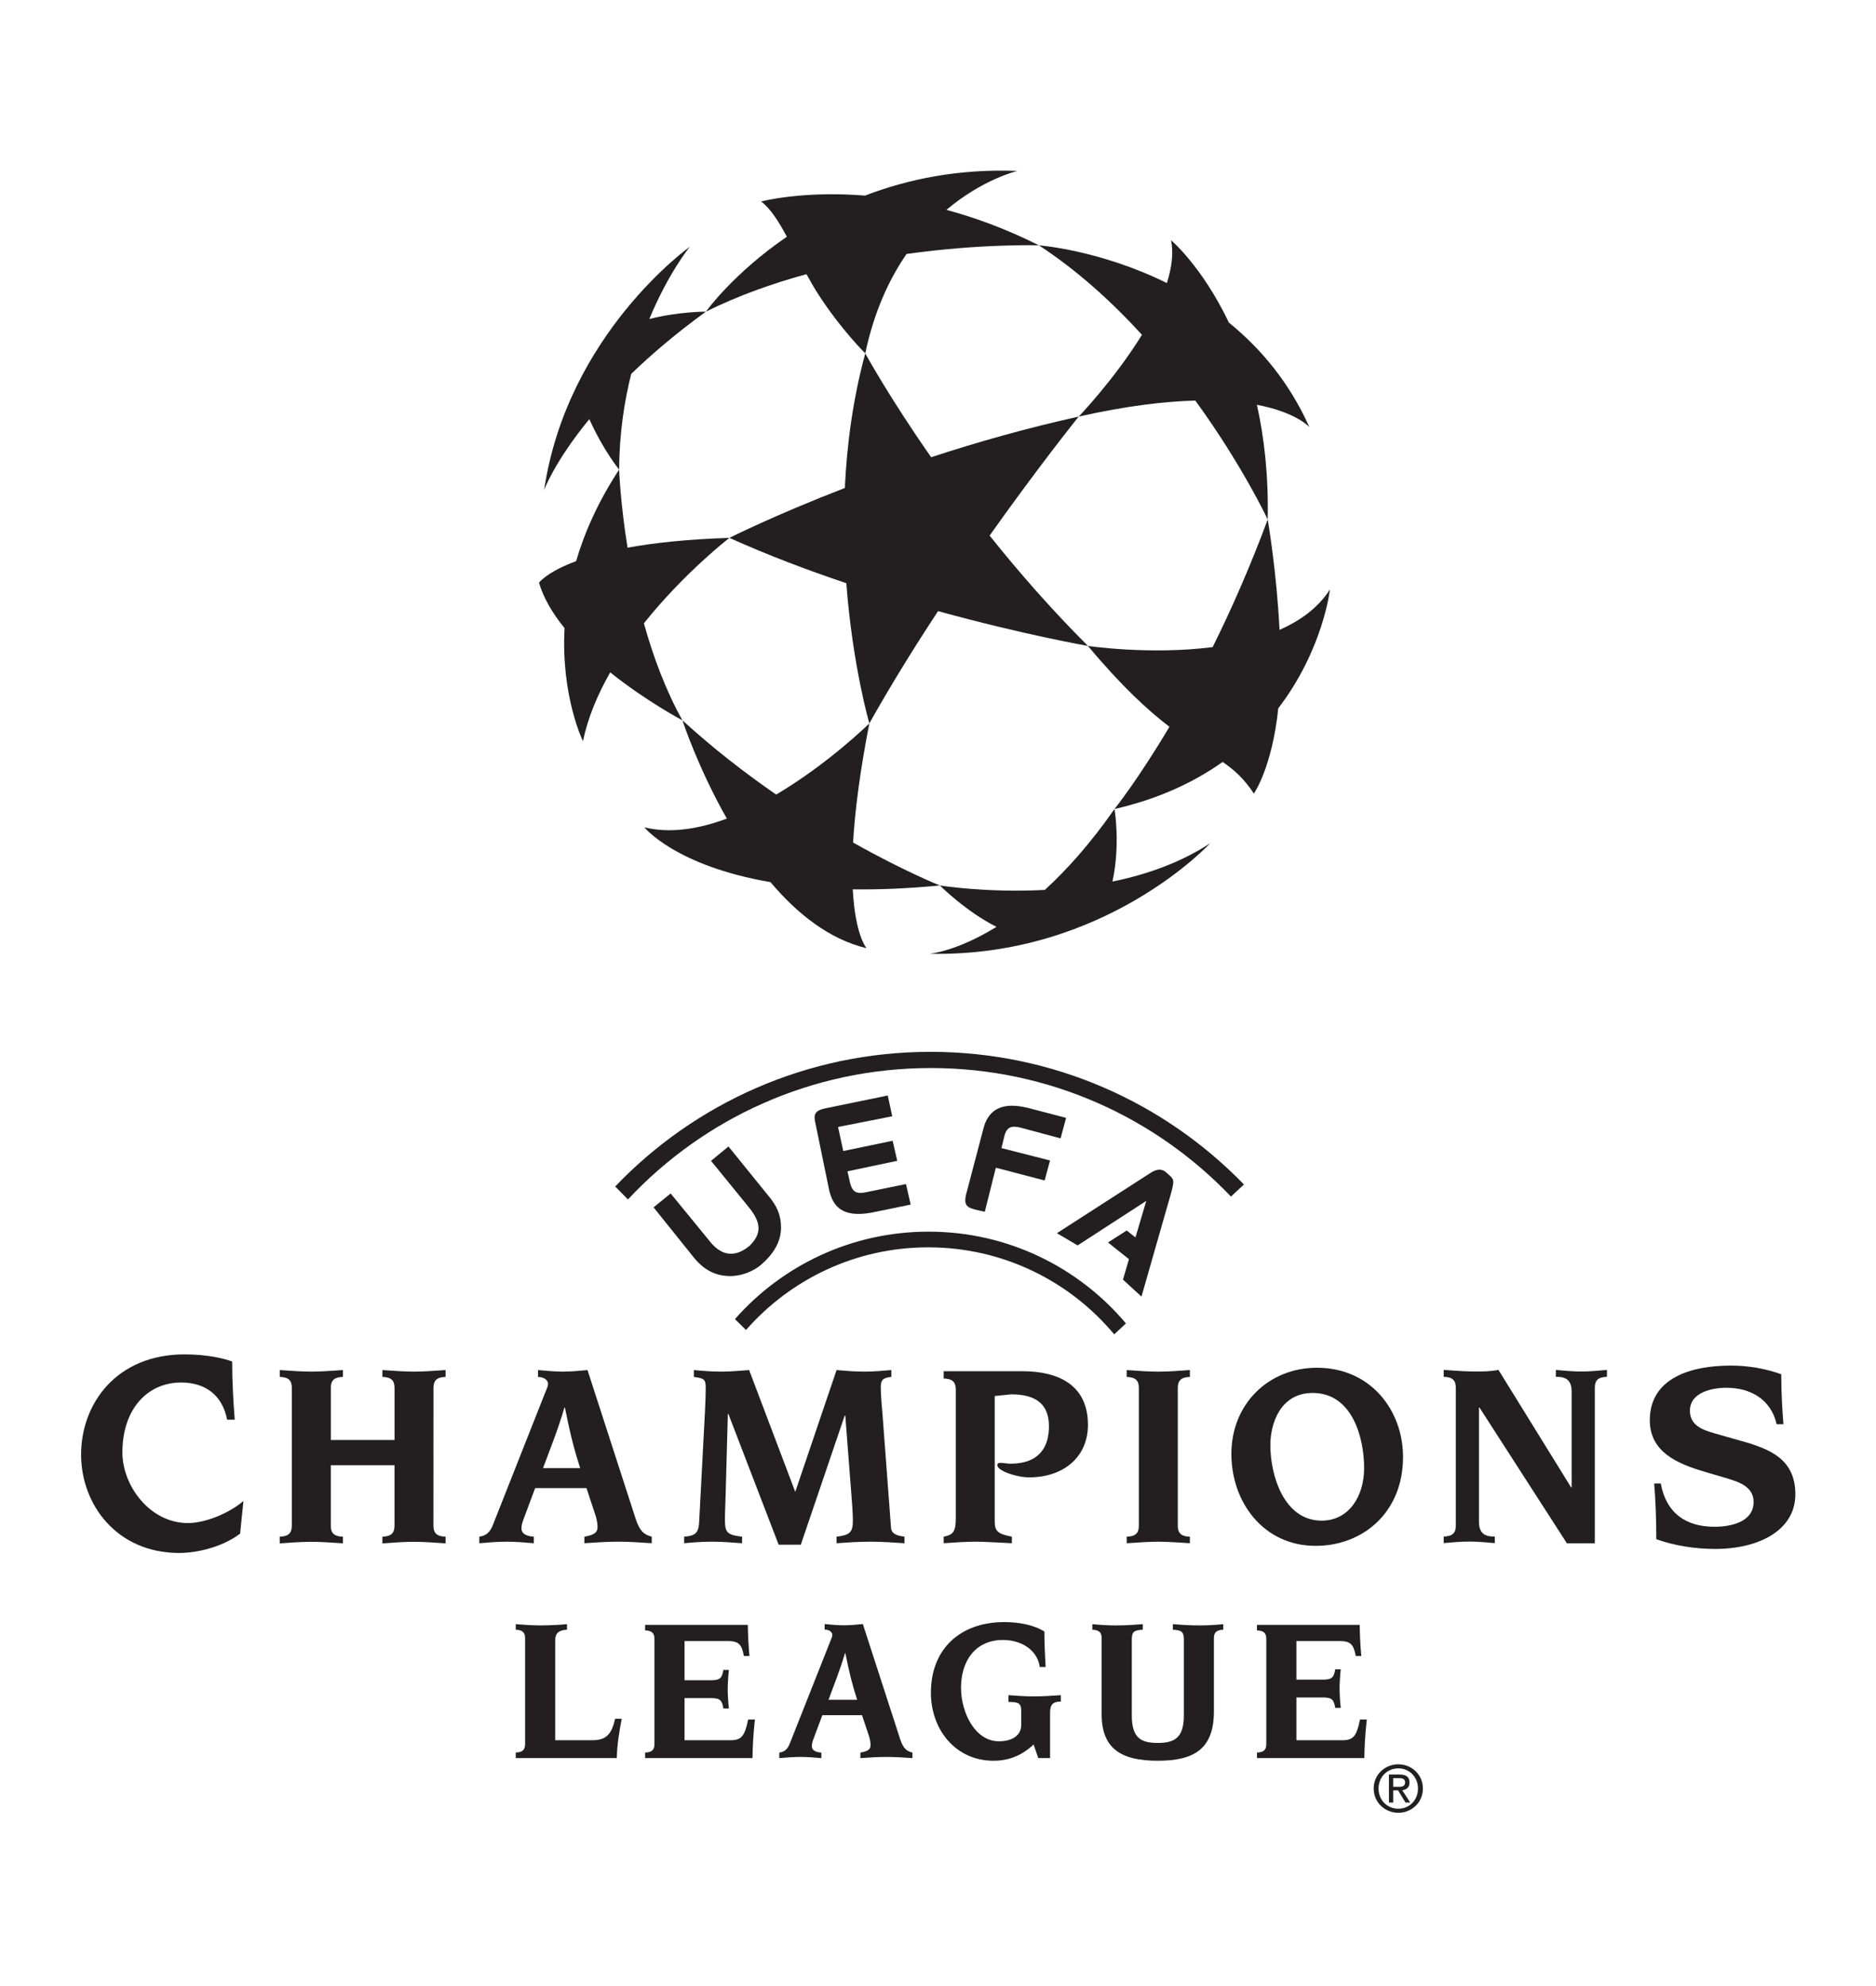 <svg version="1.0" preserveAspectRatio="xMidYMid meet" height="360" viewBox="0 0 255 270" zoomAndPan="magnify" width="340" xmlns:xlink="http://www.w3.org/1999/xlink" xmlns="http://www.w3.org/2000/svg"><defs><clipPath id="c4a6bb68eb"><path clip-rule="nonzero" d="M 95 23.07 L 142 23.07 L 142 49 L 95 49 Z M 95 23.07"></path></clipPath><clipPath id="8589dfbb86"><path clip-rule="nonzero" d="M 224 185 L 244.156 185 L 244.156 211 L 224 211 Z M 224 185"></path></clipPath><clipPath id="15484d6c1b"><path clip-rule="nonzero" d="M 186 239 L 194 239 L 194 246.57 L 186 246.57 Z M 186 239"></path></clipPath></defs><path fill-rule="nonzero" fill-opacity="1" d="M 127.508 83.082 C 139.176 86.297 147.879 87.812 147.879 87.812 C 142.871 82.812 138.395 77.672 134.516 72.812 C 141.289 63.25 146.625 56.633 146.625 56.633 C 139.441 58.223 132.648 60.164 126.566 62.16 C 120.785 53.875 117.613 48.043 117.613 48.043 C 115.926 54.262 115.109 60.492 114.836 66.34 C 105.184 70.074 99.148 73.125 99.148 73.125 C 104.367 75.473 109.789 77.523 115.039 79.285 C 115.891 90.535 118.168 98.344 118.168 98.344 C 121.094 93.125 124.312 87.938 127.508 83.082" fill="#231f20"></path><path fill-rule="nonzero" fill-opacity="1" d="M 180.777 80.133 C 179.191 82.613 176.762 84.379 173.922 85.625 C 173.535 77.668 172.316 70.629 172.316 70.629 C 169.891 77.168 167.316 82.969 164.832 87.973 C 156.277 89.07 147.879 87.812 147.879 87.812 C 152.484 93.324 156.062 96.598 158.957 98.805 C 154.625 106.094 151.488 109.984 151.488 109.984 C 157.543 108.602 162.359 106.305 166.188 103.586 C 167.754 104.656 169.102 105.855 170.438 107.887 C 170.438 107.887 172.906 104.387 173.754 96.289 C 179.871 88.305 180.777 80.133 180.777 80.133" fill="#231f20"></path><path fill-rule="nonzero" fill-opacity="1" d="M 177.984 58.078 C 175.254 51.957 171.328 47.34 167.043 43.859 C 163.387 36.199 159.184 32.66 159.184 32.66 C 159.535 34.426 159.266 36.418 158.609 38.48 C 149.512 33.977 141.215 33.352 141.215 33.352 C 146.5 36.809 151.191 41.098 155.223 45.516 C 151.508 51.547 146.629 56.633 146.629 56.633 C 153.098 55.18 158.309 54.566 162.477 54.457 C 168.871 63.246 172.316 70.629 172.316 70.629 C 172.438 64.688 171.844 59.504 170.848 55.031 C 176.266 56.062 177.984 58.078 177.984 58.078" fill="#231f20"></path><g clip-path="url(#c4a6bb68eb)"><path fill-rule="nonzero" fill-opacity="1" d="M 141.215 33.352 C 136.801 31.137 132.574 29.59 128.648 28.531 C 133.648 24.309 138.301 23.238 138.301 23.238 C 130.27 22.922 123.367 24.367 117.586 26.59 C 108.953 25.902 103.457 27.395 103.457 27.395 C 104.75 28.367 105.84 30.105 106.957 32.184 C 99.66 37.168 95.957 42.363 95.957 42.363 C 100.355 40.184 105.02 38.531 109.621 37.273 C 110.121 38.191 110.648 39.109 111.227 40.008 C 114.27 44.742 117.613 48.043 117.613 48.043 C 118.809 42.371 120.863 37.953 123.227 34.523 C 133.492 33.098 141.215 33.352 141.215 33.352" fill="#231f20"></path></g><path fill-rule="nonzero" fill-opacity="1" d="M 85.801 50.828 C 88.551 48.172 91.902 45.312 95.957 42.363 C 95.957 42.363 92.215 42.363 88.262 43.367 C 90.879 37.043 93.777 33.539 93.777 33.539 C 93.777 33.539 77.125 45.363 73.961 66.613 C 73.961 66.613 75.359 62.77 80.105 56.977 C 81.988 61.188 84.156 63.84 84.156 63.84 C 84.188 58.988 84.844 54.629 85.801 50.828" fill="#231f20"></path><path fill-rule="nonzero" fill-opacity="1" d="M 99.148 73.125 C 93.367 73.305 88.836 73.812 85.301 74.457 C 84.309 68.281 84.156 63.84 84.156 63.84 C 81.305 68.191 79.453 72.383 78.309 76.289 C 74.285 77.777 73.266 79.219 73.266 79.219 C 73.895 81.359 75.152 83.445 76.738 85.398 C 76.242 94.648 79.238 100.762 79.238 100.762 C 79.914 97.52 81.258 94.359 82.945 91.41 C 87.879 95.355 92.762 97.93 92.762 97.93 C 90.461 93.812 88.766 89.199 87.523 84.738 C 93.051 77.812 99.148 73.125 99.148 73.125" fill="#231f20"></path><path fill-rule="nonzero" fill-opacity="1" d="M 127.75 120.379 C 127.75 120.379 122.902 118.449 115.957 114.543 C 116.203 110.379 116.848 105.074 118.168 98.344 C 118.168 98.344 112.652 103.793 105.504 108.02 C 101.355 105.16 96.996 101.801 92.762 97.93 C 92.762 97.93 94.824 104.285 98.797 111.285 C 95.027 112.691 91.145 113.344 87.59 112.477 C 87.59 112.477 91.785 117.707 104.73 119.926 C 108.316 124.176 112.688 127.688 117.793 128.91 C 117.793 128.91 116.254 127.227 115.914 120.906 C 119.441 120.953 123.375 120.801 127.75 120.379" fill="#231f20"></path><path fill-rule="nonzero" fill-opacity="1" d="M 151.211 119.848 C 152.324 114.734 151.488 109.984 151.488 109.984 C 148.215 114.684 144.996 118.262 142.02 120.984 C 134.004 121.398 127.75 120.379 127.75 120.379 C 127.75 120.379 131.328 123.945 135.453 126.004 C 130.008 129.363 126.359 129.664 126.359 129.664 C 150.195 130.168 164.5 114.633 164.5 114.633 C 160.484 117.281 155.832 118.898 151.211 119.848" fill="#231f20"></path><path fill-rule="nonzero" fill-opacity="1" d="M 101.402 180.812 C 107.434 173.93 116.297 169.574 126.176 169.574 C 136.336 169.574 145.426 174.18 151.453 181.406 L 153.047 179.918 C 146.621 172.289 136.988 167.441 126.223 167.441 C 115.734 167.441 106.324 172.039 99.898 179.332 L 101.402 180.812" fill="#231f20"></path><path fill-rule="nonzero" fill-opacity="1" d="M 167.324 162.676 C 157.066 151.914 142.578 145.199 126.523 145.199 C 110.273 145.199 95.629 152.07 85.355 163.062 L 83.621 161.301 C 94.41 150.02 109.629 142.996 126.48 142.996 C 143.207 142.996 158.309 149.906 169.086 161.031 L 167.324 162.676" fill="#231f20"></path><path fill-rule="nonzero" fill-opacity="1" d="M 178.832 210.156 C 171.711 210.156 167.379 204.195 167.379 197.66 C 167.379 190.871 172.426 185.945 179.012 185.945 C 186.312 185.945 190.711 191.727 190.711 198.086 C 190.711 205.621 185.242 210.16 178.832 210.156 M 178.434 189.371 C 174.004 189.371 172.676 193.586 172.676 196.445 C 172.676 200.621 174.535 206.73 179.652 206.73 C 183.301 206.73 185.422 203.48 185.422 199.586 C 185.422 195.441 183.809 189.371 178.434 189.371 Z M 178.434 189.371" fill="#231f20"></path><path fill-rule="nonzero" fill-opacity="1" d="M 135.211 206.766 C 135.211 208.055 135.465 208.516 137.543 208.91 L 137.543 209.801 C 135.285 209.695 133.887 209.59 132.566 209.59 C 131.238 209.59 129.844 209.695 128.27 209.801 L 128.27 208.91 C 129.668 208.664 129.918 208.055 129.918 206.371 L 129.918 188.906 C 129.918 187.906 129.484 187.441 128.27 187.406 L 128.27 186.414 L 138.863 186.414 C 145.488 186.414 147.883 189.559 147.883 193.699 C 147.879 198.133 144.516 200.844 139.902 200.844 C 138.148 200.844 135.57 199.949 135.57 199.203 C 135.57 198.879 135.781 198.879 136.109 198.879 C 136.43 198.879 136.898 198.988 137.359 198.988 C 141.113 198.988 142.582 196.879 142.582 193.91 C 142.582 190.703 140.582 189.559 137.43 189.559 L 135.211 189.789 L 135.211 206.766" fill="#231f20"></path><path fill-rule="nonzero" fill-opacity="1" d="M 154.801 188.691 C 154.801 187.691 154.367 187.227 153.152 187.191 L 153.152 186.258 C 154.727 186.367 156.125 186.473 157.449 186.473 C 158.773 186.473 160.172 186.367 161.738 186.258 L 161.738 187.191 C 160.527 187.23 160.094 187.691 160.094 188.691 L 160.094 207.41 C 160.094 208.406 160.523 208.875 161.738 208.91 L 161.738 209.801 C 160.168 209.699 158.77 209.594 157.449 209.59 C 156.125 209.59 154.727 209.703 153.152 209.801 L 153.152 208.91 C 154.371 208.875 154.801 208.41 154.801 207.41 L 154.801 188.691" fill="#231f20"></path><path fill-rule="nonzero" fill-opacity="1" d="M 197.887 188.672 C 197.887 187.672 197.461 187.207 196.238 187.176 L 196.238 186.238 C 197.812 186.352 199.207 186.453 200.535 186.453 C 201.5 186.453 202.574 186.453 203.684 186.238 L 213.562 202.215 L 213.629 202.215 L 213.629 189.168 C 213.629 187.316 212.453 187.176 211.484 187.176 L 211.484 186.242 C 212.66 186.352 213.805 186.453 214.918 186.453 C 216.102 186.453 217.281 186.348 218.426 186.242 L 218.426 187.176 C 217.207 187.211 216.781 187.672 216.781 188.672 L 216.781 209.805 L 212.98 209.805 L 201.102 191.355 L 201.031 191.355 L 201.031 206.895 C 201.031 208.75 202.215 208.895 203.184 208.895 L 203.184 209.785 C 202 209.676 200.855 209.574 199.742 209.574 C 198.562 209.574 197.383 209.676 196.238 209.785 L 196.238 208.895 C 197.457 208.855 197.887 208.387 197.887 207.391 L 197.887 188.672" fill="#231f20"></path><g clip-path="url(#8589dfbb86)"><path fill-rule="nonzero" fill-opacity="1" d="M 225.746 201.68 C 226.48 205.688 229.121 207.562 233.062 207.562 C 235.234 207.562 238.363 206.938 238.363 204.184 C 238.363 201.973 236.082 201.383 234.383 200.871 L 231.77 200.102 C 228.016 199 224.254 197.418 224.254 193.074 C 224.254 187.375 229.781 185.648 235.27 185.648 C 237.59 185.648 239.988 186.051 242.121 186.828 C 242.121 189.473 242.27 191.715 242.418 193.625 L 241.496 193.625 C 240.723 190.242 237.961 188.664 234.645 188.664 C 232.805 188.664 229.707 189.25 229.707 191.785 C 229.707 193.809 231.477 194.395 232.984 194.84 L 236.852 195.941 C 240.582 197.004 244.039 198.371 244.039 203.148 C 244.039 208.004 239.141 210.578 233.133 210.578 C 230.445 210.578 227.609 210.137 225.137 209.254 C 225.137 206.348 225.023 203.812 224.848 201.68 L 225.746 201.68" fill="#231f20"></path></g><path fill-rule="nonzero" fill-opacity="1" d="M 39.668 188.688 C 39.668 187.688 39.246 187.223 38.027 187.188 L 38.027 186.258 C 39.602 186.363 40.992 186.469 42.316 186.469 C 43.645 186.469 45.039 186.363 46.609 186.258 L 46.609 187.188 C 45.398 187.223 44.969 187.688 44.969 188.688 L 44.969 195.762 L 53.629 195.762 L 53.629 188.688 C 53.629 187.688 53.195 187.223 51.98 187.188 L 51.98 186.258 C 53.551 186.363 54.953 186.469 56.273 186.469 C 57.598 186.469 58.996 186.363 60.566 186.258 L 60.566 187.191 C 59.352 187.223 58.922 187.688 58.922 188.688 L 58.914 207.41 C 58.914 208.406 59.352 208.875 60.566 208.91 L 60.566 209.82 C 58.992 209.711 57.594 209.605 56.273 209.605 C 54.953 209.605 53.551 209.715 51.977 209.82 L 51.977 208.91 C 53.195 208.871 53.625 208.406 53.625 207.41 L 53.625 199.195 L 44.965 199.195 L 44.965 207.41 C 44.965 208.406 45.387 208.875 46.609 208.91 L 46.609 209.82 C 45.031 209.711 43.645 209.605 42.312 209.605 C 40.988 209.605 39.594 209.715 38.02 209.82 L 38.02 208.91 C 39.242 208.871 39.664 208.406 39.664 207.41 L 39.664 188.688" fill="#231f20"></path><path fill-rule="nonzero" fill-opacity="1" d="M 73.816 199.586 C 74.75 197.051 75.895 194.227 76.715 191.367 L 76.789 191.367 C 77.504 194.977 78.105 197.262 78.859 199.586 L 73.816 199.586 M 65.152 209.801 C 66.41 209.695 67.625 209.59 68.875 209.59 C 70.094 209.59 71.348 209.695 72.562 209.801 L 72.562 208.91 C 71.383 208.84 70.879 208.41 70.879 207.77 C 70.879 207.41 70.988 207.02 71.168 206.52 L 72.742 202.305 L 79.719 202.305 L 80.863 205.766 C 81.047 206.23 81.223 207.055 81.223 207.555 C 81.223 208.375 80.758 208.664 79.43 208.914 L 79.43 209.801 C 80.973 209.695 82.512 209.59 84.047 209.59 C 85.551 209.59 87.09 209.695 88.59 209.801 L 88.59 208.91 C 87.52 208.625 86.984 208.16 86.441 206.59 L 79.859 186.258 C 78.75 186.367 77.602 186.469 76.496 186.469 C 75.387 186.469 74.277 186.363 73.133 186.258 L 73.133 187.195 C 74.102 187.195 74.496 187.762 74.496 188.117 C 74.496 188.477 74.242 188.977 74.031 189.512 L 67.016 207.266 C 66.652 208.195 66.191 208.766 65.152 208.91 Z M 65.152 209.801" fill="#231f20"></path><path fill-rule="nonzero" fill-opacity="1" d="M 95.816 192.047 C 95.852 191.051 95.926 190.047 95.926 188.621 C 95.926 187.508 95.676 187.371 94.316 187.191 L 94.316 186.258 C 95.387 186.363 96.676 186.469 97.969 186.469 C 99.254 186.469 100.543 186.363 101.828 186.258 L 108.098 202.82 L 113.711 186.258 C 114.965 186.367 116.184 186.469 117.434 186.469 C 118.688 186.469 119.938 186.367 121.156 186.258 L 121.156 187.191 C 119.91 187.301 119.723 187.691 119.723 188.66 C 119.723 189.656 119.867 191.262 119.973 192.48 L 121.117 207.73 C 121.195 208.664 122.23 208.805 122.945 208.91 L 122.945 209.801 C 121.406 209.695 119.832 209.59 118.289 209.59 C 116.715 209.59 115.184 209.695 113.711 209.801 L 113.711 208.91 C 115.461 208.695 115.93 208.375 115.93 206.73 C 115.93 205.875 115.82 204.266 115.719 203.086 L 114.898 192.441 L 114.82 192.441 L 108.852 210 L 105.84 210 L 99.008 192.227 L 98.934 192.227 L 98.648 202.699 C 98.609 204.555 98.539 205.516 98.539 206.48 C 98.539 208.266 98.719 208.664 100.867 208.91 L 100.867 209.801 C 99.434 209.695 98.109 209.59 96.75 209.59 C 95.426 209.59 94.098 209.695 92.992 209.801 L 92.992 208.91 C 94.387 208.805 94.961 208.484 95.031 206.98 L 95.816 192.047" fill="#231f20"></path><path fill-rule="nonzero" fill-opacity="1" d="M 32.637 208.496 C 30.184 210.367 26.668 211.125 24.375 211.125 C 15.844 211.125 11.023 204.516 11.023 197.746 C 11.023 190.816 15.844 184.125 25.086 184.125 C 28.328 184.125 30.652 184.742 31.559 185.098 C 31.559 187.805 31.707 190.418 31.906 193.004 L 30.871 193.004 C 30.238 189.699 27.938 187.949 24.613 187.949 C 20.109 187.949 16.637 191.488 16.637 197.465 C 16.637 201.965 20.348 207.059 25.559 207.059 C 27.773 207.059 30.961 205.852 33.09 204.059 L 32.637 208.496" fill="#231f20"></path><path fill-rule="nonzero" fill-opacity="1" d="M 71.375 222.719 C 71.375 221.949 71.043 221.59 70.105 221.562 L 70.105 220.805 C 71.32 220.891 72.398 220.973 73.422 220.973 C 74.582 220.973 76.262 220.891 77.07 220.805 L 77.07 221.562 C 75.66 221.617 75.465 222.305 75.465 223.078 L 75.465 236.578 L 80.574 236.578 C 82.395 236.578 83.145 235.754 83.613 233.66 L 84.508 233.66 C 84.172 235.453 83.871 237.215 83.844 239.008 L 70.105 239.008 L 70.105 238.254 C 71.043 238.227 71.375 237.871 71.375 237.094 L 71.375 222.719" fill="#231f20"></path><path fill-rule="nonzero" fill-opacity="1" d="M 88.957 222.812 C 88.957 222.039 88.629 221.68 87.688 221.652 L 87.688 220.898 L 101.648 220.898 C 101.684 222.414 101.73 223.645 101.871 225.137 L 101.113 225.137 C 100.84 223.621 100.453 223.098 98.957 223.098 L 93.051 223.098 L 93.051 228.426 L 96.723 228.426 C 97.969 228.426 98.156 228.012 98.324 227.02 L 99.078 227.02 C 98.996 227.707 98.914 228.898 98.914 229.645 C 98.914 230.387 98.996 231.602 99.078 232.266 L 98.324 232.266 C 98.156 231.27 97.969 230.855 96.723 230.855 L 93.051 230.855 L 93.051 236.582 L 99.262 236.582 C 100.754 236.582 101.223 236.09 101.691 233.766 L 102.613 233.766 C 102.367 236.031 102.312 237.496 102.285 239.008 L 87.688 239.008 L 87.688 238.258 C 88.629 238.227 88.957 237.875 88.957 237.098 L 88.957 222.812" fill="#231f20"></path><path fill-rule="nonzero" fill-opacity="1" d="M 105.926 238.262 C 106.727 238.152 107.086 237.715 107.367 237 L 112.781 223.328 C 112.949 222.914 113.133 222.527 113.133 222.254 C 113.133 221.977 112.84 221.539 112.09 221.539 L 112.09 220.789 C 112.969 220.871 113.832 220.957 114.688 220.957 C 115.543 220.957 116.426 220.871 117.285 220.789 L 122.371 236.477 C 122.781 237.684 123.195 238.043 124.023 238.266 L 124.023 239.012 C 122.867 238.934 121.68 238.852 120.52 238.852 C 119.332 238.852 118.141 238.934 116.953 239.012 L 116.953 238.266 C 117.98 238.07 118.336 237.848 118.336 237.215 C 118.336 236.836 118.195 236.199 118.059 235.84 L 117.172 233.176 L 111.781 233.176 L 110.566 236.422 C 110.426 236.801 110.348 237.105 110.348 237.383 C 110.348 237.875 110.734 238.203 111.645 238.266 L 111.645 239.012 C 110.711 238.934 109.742 238.852 108.801 238.852 C 107.836 238.852 106.891 238.934 105.926 239.012 L 105.926 238.262 M 116.512 231.086 C 115.93 229.293 115.461 227.535 114.91 224.754 L 114.855 224.754 C 114.215 226.957 113.332 229.129 112.617 231.086 Z M 116.512 231.086" fill="#231f20"></path><path fill-rule="nonzero" fill-opacity="1" d="M 138.812 232.562 C 138.812 231.457 138.312 231.402 137.074 231.375 L 137.074 230.457 C 138.199 230.539 139.34 230.621 140.5 230.621 C 141.738 230.621 142.957 230.539 144.195 230.457 L 144.195 231.32 C 143.23 231.348 142.734 231.598 142.734 232.836 L 142.734 239.008 L 141.129 239.008 L 140.496 237.164 C 138.75 238.797 136.926 239.371 135.047 239.371 C 129.852 239.371 126.535 235.098 126.535 230.129 C 126.535 224.145 130.543 220.52 136.512 220.52 C 138.422 220.52 140.477 220.875 141.961 221.805 C 141.961 223.164 142.02 224.715 142.129 226.621 L 141.336 226.621 C 140.973 224.16 138.645 222.953 136.348 222.953 C 132.508 222.953 130.629 225.883 130.629 229.441 C 130.629 232.863 132.566 236.727 135.766 236.727 C 137.73 236.727 138.809 235.816 138.809 234.543 L 138.809 232.562" fill="#231f20"></path><path fill-rule="nonzero" fill-opacity="1" d="M 149.746 222.719 C 149.746 221.949 149.418 221.59 148.48 221.562 L 148.48 220.805 C 149.367 220.891 150.496 220.973 151.656 220.973 C 153.094 220.973 154.23 220.891 155.332 220.805 L 155.332 221.562 C 154.145 221.617 153.844 221.836 153.844 222.914 L 153.844 233.219 C 153.844 236.336 155.141 236.949 157.379 236.949 C 159.617 236.949 160.918 236.281 160.918 233.219 L 160.918 222.914 C 160.918 221.836 160.613 221.617 159.422 221.562 L 159.422 220.805 C 160.531 220.891 161.66 220.973 163.098 220.973 C 164.258 220.973 165.395 220.891 166.277 220.805 L 166.277 221.562 C 165.336 221.59 165.004 221.949 165.004 222.719 L 165.004 232.645 C 165.004 237.742 162.352 239.371 157.379 239.371 C 152.398 239.371 149.742 237.742 149.742 233.023 L 149.742 222.719" fill="#231f20"></path><path fill-rule="nonzero" fill-opacity="1" d="M 172.125 222.812 C 172.125 222.039 171.797 221.68 170.855 221.652 L 170.855 220.898 L 184.82 220.898 C 184.848 222.414 184.902 223.645 185.039 225.137 L 184.285 225.137 C 184.004 223.621 183.625 223.098 182.125 223.098 L 176.219 223.098 L 176.219 228.344 L 179.891 228.344 C 181.129 228.344 181.328 227.93 181.492 226.938 L 182.246 226.938 C 182.164 227.625 182.086 228.812 182.086 229.555 C 182.086 230.305 182.164 231.516 182.246 232.184 L 181.492 232.184 C 181.328 231.188 181.129 230.77 179.891 230.77 L 176.219 230.77 L 176.219 236.582 L 182.434 236.582 C 183.922 236.582 184.395 236.09 184.859 233.766 L 185.785 233.766 C 185.531 236.031 185.48 237.496 185.449 239.008 L 170.855 239.008 L 170.855 238.258 C 171.797 238.227 172.125 237.875 172.125 237.098 L 172.125 222.812" fill="#231f20"></path><g clip-path="url(#15484d6c1b)"><path fill-rule="evenodd" fill-opacity="1" d="M 190.078 246.445 C 191.875 246.445 193.41 245.055 193.41 243.145 C 193.41 241.246 191.871 239.855 190.078 239.855 C 188.258 239.855 186.723 241.246 186.723 243.145 C 186.723 245.051 188.258 246.445 190.078 246.445 M 187.383 243.145 C 187.383 241.582 188.559 240.406 190.078 240.406 C 191.566 240.406 192.742 241.582 192.742 243.145 C 192.742 244.73 191.566 245.895 190.078 245.895 C 188.559 245.895 187.383 244.73 187.383 243.145 Z M 189.375 243.402 L 190.043 243.402 L 191.043 245.051 L 191.684 245.051 L 190.602 243.379 C 191.164 243.309 191.59 243.008 191.59 242.328 C 191.59 241.582 191.145 241.246 190.246 241.246 L 188.793 241.246 L 188.793 245.051 L 189.375 245.051 Z M 189.375 242.914 L 189.375 241.734 L 190.164 241.734 C 190.566 241.734 190.992 241.82 190.992 242.293 C 190.992 242.879 190.559 242.914 190.066 242.914 Z M 189.375 242.914" fill="#231f20"></path></g><path fill-rule="nonzero" fill-opacity="1" d="M 88.836 164.137 L 91.16 162.25 L 96.578 168.875 C 97.695 170.227 99.488 171.379 101.906 169.348 C 103.98 167.328 103.047 165.609 101.465 163.73 L 96.648 157.816 L 99.02 155.863 L 104.363 162.465 C 105.59 163.91 106.164 165.156 106.164 166.891 C 106.164 168.91 105.023 170.598 103.402 171.984 C 102.43 172.789 100.879 173.48 99.262 173.48 C 96.984 173.48 95.52 172.387 94.426 171.102 Z M 88.836 164.137" fill="#231f20"></path><path fill-rule="nonzero" fill-opacity="1" d="M 112.703 161.789 L 110.836 152.688 C 110.555 151.535 110.773 151.008 112.027 150.711 L 120.672 148.93 L 121.281 151.754 L 113.914 153.211 L 114.625 156.48 L 121.332 155.086 L 121.961 157.812 L 115.195 159.238 L 115.547 160.809 C 115.883 162.098 116.441 162.379 117.891 162.047 L 123.145 160.969 L 123.789 163.762 L 118.406 164.867 C 114.223 165.609 113.172 163.746 112.703 161.789 Z M 112.703 161.789" fill="#231f20"></path><path fill-rule="nonzero" fill-opacity="1" d="M 133.859 164.742 L 132.609 164.457 C 131.391 164.129 130.867 163.855 131.441 161.922 L 133.715 153.27 C 134.715 149.754 137.797 150.176 139.656 150.598 L 144.914 151.973 L 144.16 154.762 L 139.316 153.461 C 137.965 153.074 136.957 152.852 136.547 154.355 L 136.125 156.082 L 142.73 157.766 L 141.992 160.484 L 135.363 158.75 Z M 133.859 164.742" fill="#231f20"></path><path fill-rule="nonzero" fill-opacity="1" d="M 146.48 169.312 L 143.66 167.652 L 156.262 159.535 C 157.156 158.914 157.898 158.855 158.473 159.348 L 159.035 159.848 C 159.559 160.375 159.691 160.461 159.047 162.676 L 155.156 176.27 L 152.641 173.965 L 153.457 171.184 L 150.605 168.914 L 153.152 167.285 L 154.34 168.227 L 155.812 163.258 Z M 146.48 169.312" fill="#231f20"></path></svg>
